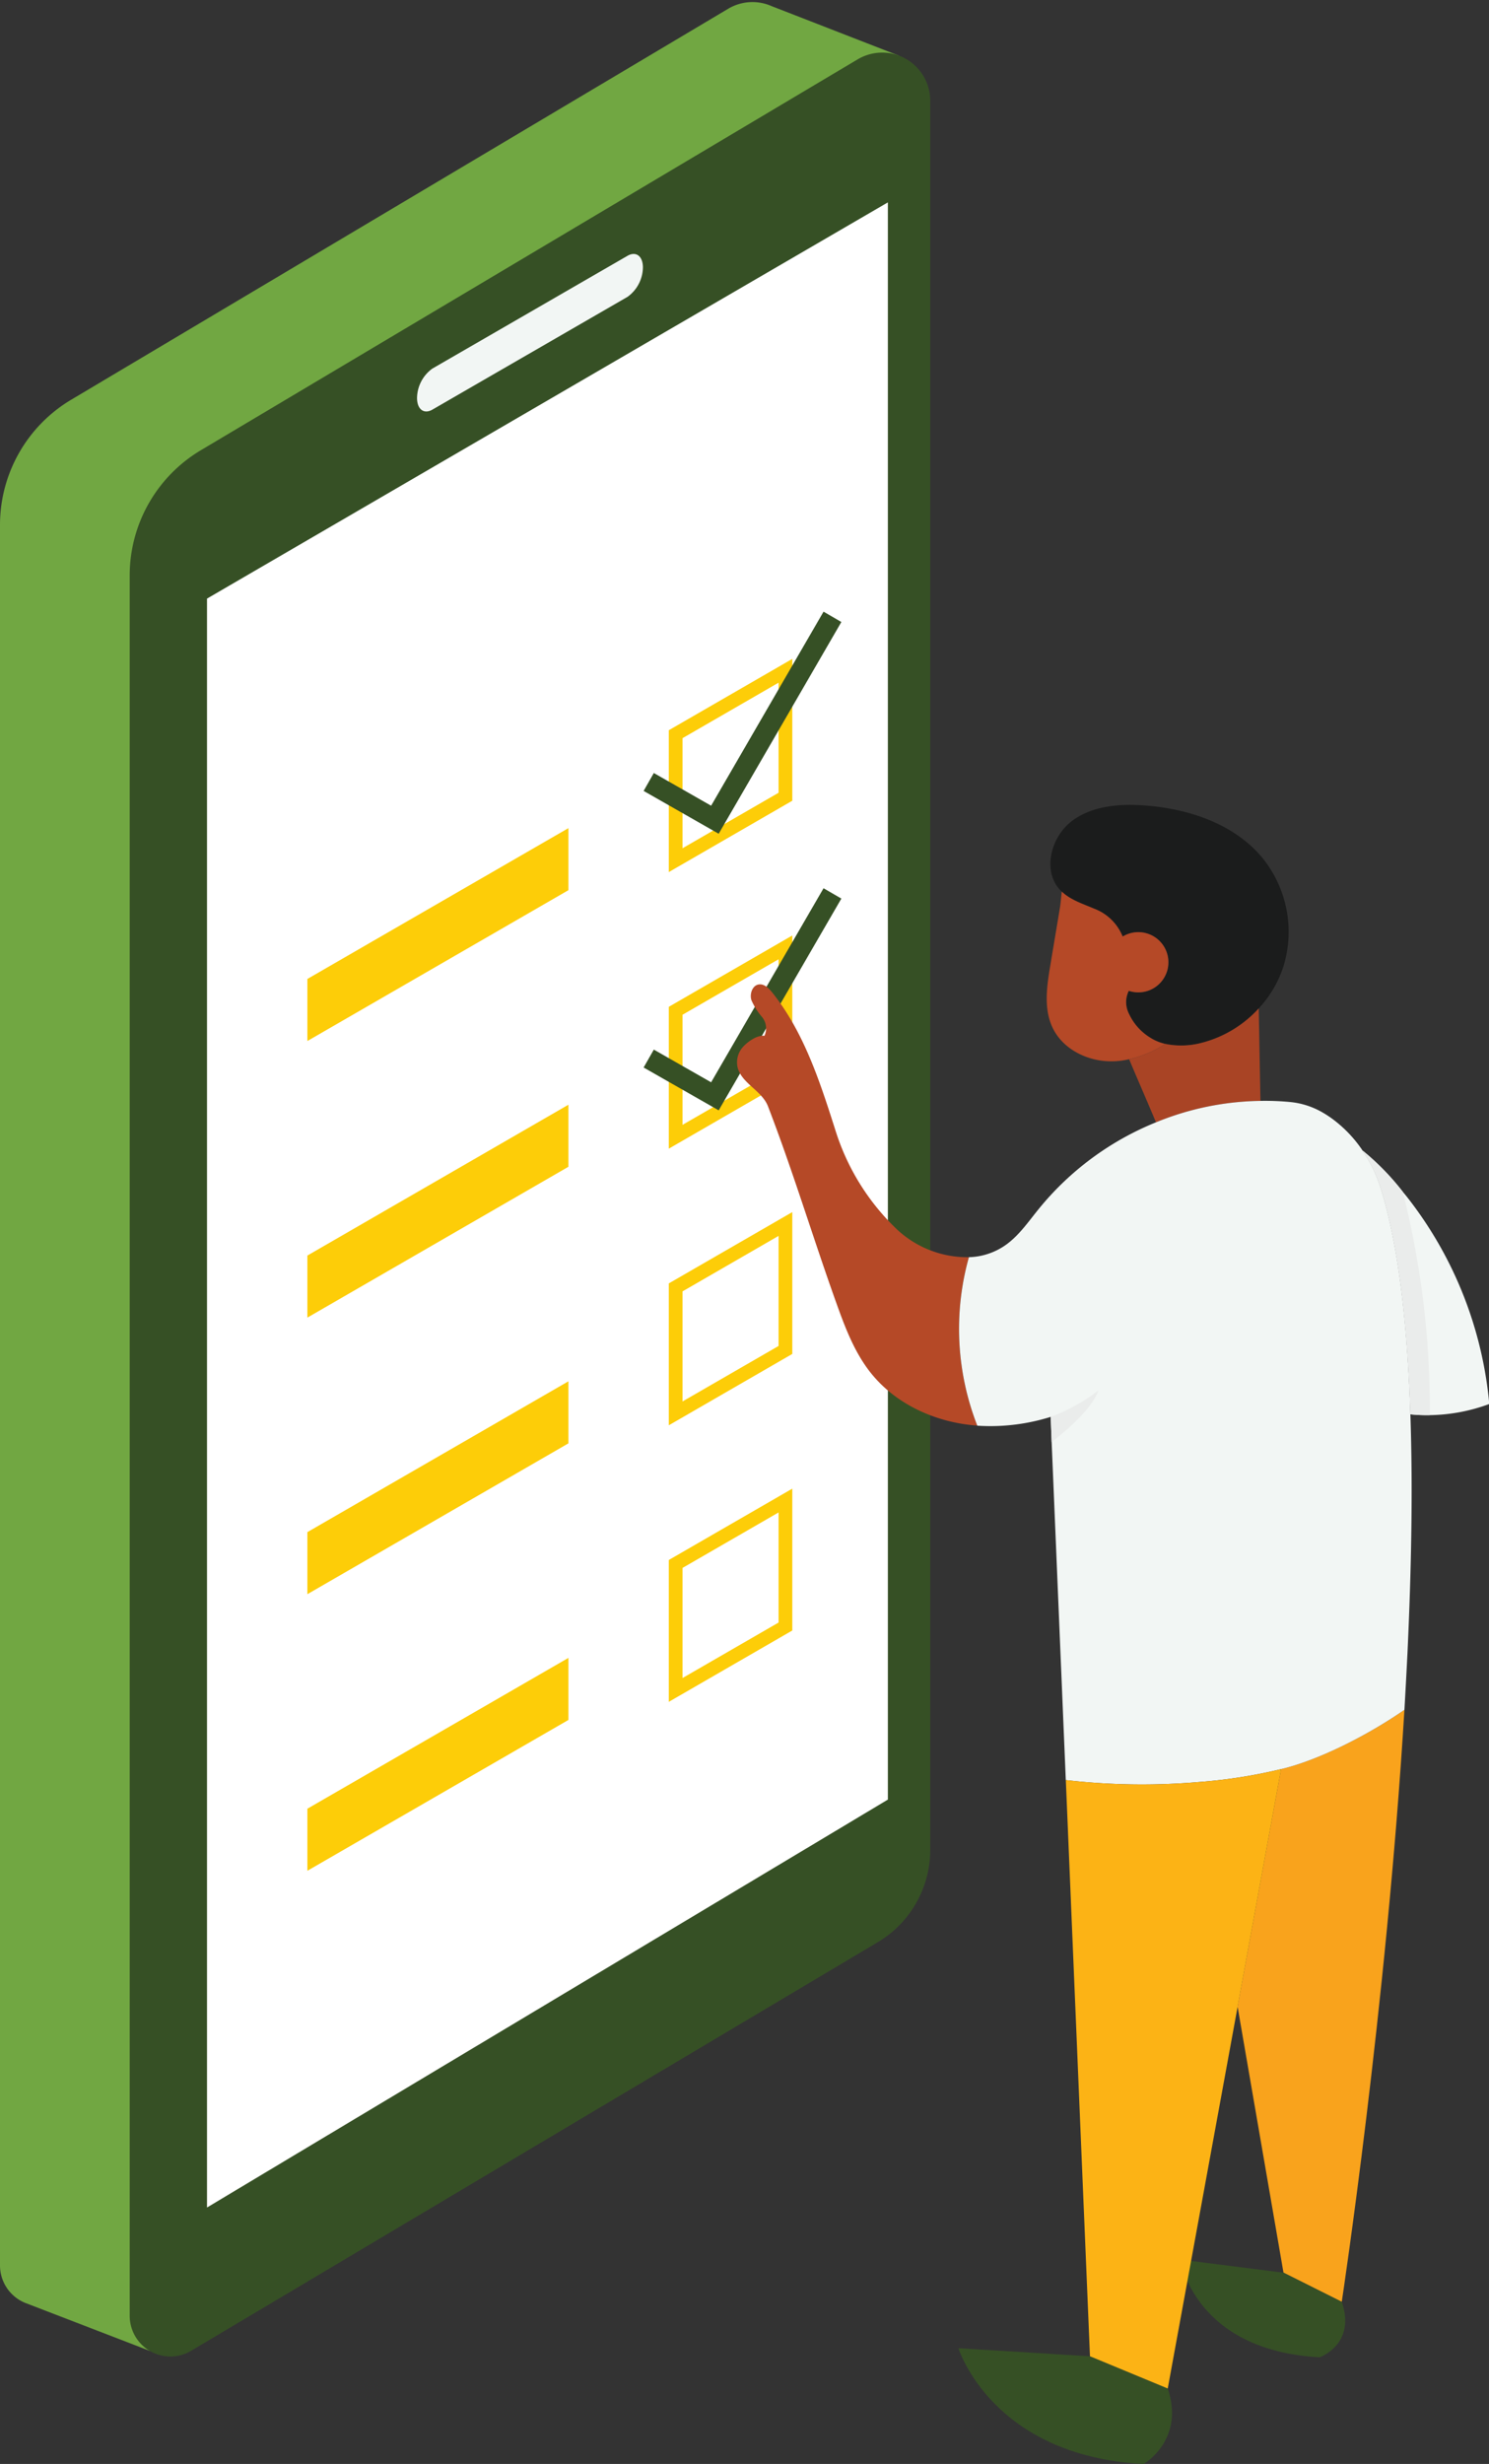 <?xml version="1.0" encoding="UTF-8"?><svg xmlns="http://www.w3.org/2000/svg" xmlns:xlink="http://www.w3.org/1999/xlink" height="353.7" preserveAspectRatio="xMidYMid meet" version="1.0" viewBox="-0.0 -0.3 213.9 353.7" width="213.9" zoomAndPan="magnify"><rect x="-0.0" y="-0.3" width="213.9" height="353.7" fill="#333333" stroke="none"/><g><g><path d="M129.142,7.694,110.843.579l0,0a6.814,6.814,0,0,0-6.273.4L10.226,57.08A20.919,20.919,0,0,0,0,75.058V324.88a5.809,5.809,0,0,0,3.855,5.488v0l17.685,6.808,5.4-6.808s-1.508-5.17-2.845-9.542l83.364-49.576A15.419,15.419,0,0,0,115,258V15.362l13.611.817Z" fill="#71a742"/></g><g><path d="M133.632,14.159V265.246a15.421,15.421,0,0,1-7.538,13.254L27.466,337.152a5.847,5.847,0,0,1-8.835-5.025V82.305A20.918,20.918,0,0,1,28.857,64.327L123.2,8.224A6.9,6.9,0,0,1,133.632,14.159Z" fill="#365025"/></g><g><path d="M29.737 316.585L127.544 258.031 127.544 28.754 29.737 85.63 29.737 316.585z" fill="#fff"/></g><g><path d="M111.845,97.7V113.5l-13.8,7.967V105.665l13.8-7.967m1.973-3.416L96.074,104.526v20.361l17.744-10.244V94.282Z" fill="#fdcd08"/></g><g><path d="M111.845,137.4v15.806l-13.8,7.966V145.369l13.8-7.967m1.973-3.416L96.074,144.23v20.361l17.744-10.245v-20.36Z" fill="#fdcd08"/></g><g><path d="M111.845,177.106v15.805l-13.8,7.967v-15.8l13.8-7.967m1.973-3.417L96.074,183.934V204.3l17.744-10.245V173.689Z" fill="#fdcd08"/></g><g><path d="M111.845,216.81v15.805l-13.8,7.967V224.776l13.8-7.966m1.973-3.417L96.074,223.637V244l17.744-10.244V213.393Z" fill="#fdcd08"/></g><g><path d="M81.657 127.484L44.157 149.137 44.157 140.229 81.657 118.576 81.657 127.484z" fill="#fdcd08"/></g><g><path d="M81.657 167.188L44.157 188.841 44.157 179.933 81.657 158.28 81.657 167.188z" fill="#fdcd08"/></g><g><path d="M81.657 206.892L44.157 228.544 44.157 219.636 81.657 197.984 81.657 206.892z" fill="#fdcd08"/></g><g><path d="M81.657 246.595L44.157 268.248 44.157 259.34 81.657 237.687 81.657 246.595z" fill="#fdcd08"/></g><g><path d="M103.242 119.385L92.458 113.236 93.924 110.666 102.155 115.359 118.305 87.504 120.865 88.987 103.242 119.385z" fill="#365025"/></g><g><path d="M103.242 159.089L92.458 152.94 93.924 150.37 102.155 155.063 118.305 127.208 120.865 128.691 103.242 159.089z" fill="#365025"/></g><g><path d="M90.145,42.314,62.118,58.5c-1.22.705-2.21-.043-2.21-1.671h0a5.3,5.3,0,0,1,2.21-4.223L90.145,36.42c1.221-.7,2.211.043,2.211,1.671h0A5.294,5.294,0,0,1,90.145,42.314Z" fill="#f2f6f4"/></g><g><path d="M184.357,138.469a16.076,16.076,0,0,1-3.539,5.99,16.68,16.68,0,0,1-7.98,4.881,11.5,11.5,0,0,1-5.458.208,6.844,6.844,0,0,1-2.2-.925,7.933,7.933,0,0,1-3.007-3.4,3.655,3.655,0,0,1-.023-3.285,4.324,4.324,0,1,0-.879-7.794,7.117,7.117,0,0,0-4.094-4c-1.619-.694-3.4-1.249-4.649-2.452a2.645,2.645,0,0,1-.254-.254c-2.544-2.729-1.319-7.54,1.642-9.83,2.961-2.267,6.985-2.568,10.709-2.267,6.268.486,12.768,2.683,16.769,7.563A16.854,16.854,0,0,1,184.357,138.469Z" fill="#1b1c1c"/></g><g><path d="M165.182,148.623a6.844,6.844,0,0,0,2.2.925,15.5,15.5,0,0,1-5.181,2.2,10.548,10.548,0,0,1-2.406.3c-3.446.069-7.078-1.665-8.581-4.811-1.318-2.753-.833-5.991-.324-9,.44-2.683.9-5.366,1.342-8.049.138-.74.185-1.619.3-2.5,1.249,1.2,3.03,1.758,4.649,2.452a7.117,7.117,0,0,1,4.094,4,4.323,4.323,0,1,1,.879,7.794,3.655,3.655,0,0,0,.023,3.285A7.933,7.933,0,0,0,165.182,148.623Z" fill="#b54927"/></g><g><path d="M181.072,157.736a40.862,40.862,0,0,0-15.011,3.076c-1.272-3.053-2.59-6.037-3.862-9.067a15.5,15.5,0,0,0,5.181-2.2,11.5,11.5,0,0,0,5.458-.208,16.68,16.68,0,0,0,7.98-4.881C180.91,148.877,180.98,153.318,181.072,157.736Z" fill="#a94425"/></g><g><path d="M140.387,204.342c-5.99-.416-11.935-3.122-15.566-7.91-2.244-2.961-3.539-6.5-4.788-9.992-3.308-9.252-6.176-18.781-9.714-27.941-.856-2.22-3.724-3.238-4.349-5.528a3.3,3.3,0,0,1,.717-2.937c.694-.787,2.082-1.781,3.123-1.643a2.546,2.546,0,0,0-.347-2.706,9.542,9.542,0,0,1-1.527-2.428c-.277-.9.162-2.152,1.11-2.244.74-.092,1.365.532,1.828,1.087,4.579,5.667,6.892,12.814,9.113,19.776a33.413,33.413,0,0,0,8.928,14.364,14.82,14.82,0,0,0,10.269,3.932A38.125,38.125,0,0,0,140.387,204.342Z" fill="#b54927"/></g><g><path d="M201.75,245.143c-2.59,42.721-9,84.979-9,84.979l-8.373-4.187-6.592-38.164v-.023l6.245-34.093C189.492,252.36,196.616,248.705,201.75,245.143Z" fill="#f9a31c"/></g><g><path d="M202.19,236.978c-.139,2.707-.278,5.436-.44,8.165-5.134,3.562-12.258,7.217-17.717,8.512a73.618,73.618,0,0,1-11.8,1.85,95.753,95.753,0,0,1-19.128-.277L151.073,206.7l-.139-3.609a28.988,28.988,0,0,1-10.431,1.272.211.211,0,0,1-.116-.023,38.125,38.125,0,0,1-1.2-24.17,9.614,9.614,0,0,0,5.089-1.619c2.035-1.365,3.423-3.447,4.973-5.343a41.991,41.991,0,0,1,16.815-12.4,40.862,40.862,0,0,1,15.011-3.076,37.382,37.382,0,0,1,4.256.162A11.459,11.459,0,0,1,190,159.4c.44.255.833.509,1.226.787a18.326,18.326,0,0,1,4.464,4.6.073.073,0,0,0,.024.047,20.539,20.539,0,0,1,2.659,5.505c2.522,8.095,3.817,19.429,4.233,32.381C202.976,213.363,202.745,225.067,202.19,236.978Z" fill="#f2f6f4"/></g><g><path d="M156.57,337.94l-18.889-1.157s4.771,15.468,26.6,16.625c0,0,5.975-3.422,3.47-10.842Z" fill="#365025"/></g><g><path d="M184.374,325.941l-14.817-1.879s1.956,13.065,20.021,14.022c0,0,5.254-1.809,3.181-7.951Z" fill="#365025"/></g><g><path d="M213.94,201.243a25.585,25.585,0,0,1-8.535,1.6,22.408,22.408,0,0,1-2.8-.116c-.416-12.952-1.711-24.286-4.233-32.381a20.539,20.539,0,0,0-2.659-5.505,36.209,36.209,0,0,1,5.805,5.944q.589.695,1.11,1.388A56.423,56.423,0,0,1,213.94,201.243Z" fill="#f2f6f4"/></g><g><path d="M184.033,253.655l-6.245,34.093v.023L167.75,342.566l-11.172-4.626-3.469-82.712a95.753,95.753,0,0,0,19.128.277A73.618,73.618,0,0,0,184.033,253.655Z" fill="#fcb315"/></g><g><path d="M205.405,202.839a22.408,22.408,0,0,1-2.8-.116c-.416-12.952-1.711-24.286-4.233-32.381a20.539,20.539,0,0,0-2.659-5.505,36.209,36.209,0,0,1,5.805,5.944A127.755,127.755,0,0,1,205.405,202.839Z" fill="#eaeceb"/></g><g><path d="M157.781,199.3s-.555,2.66-6.708,7.4l-.139-3.609A25.672,25.672,0,0,0,157.781,199.3Z" fill="#eaeceb"/></g></g></svg>